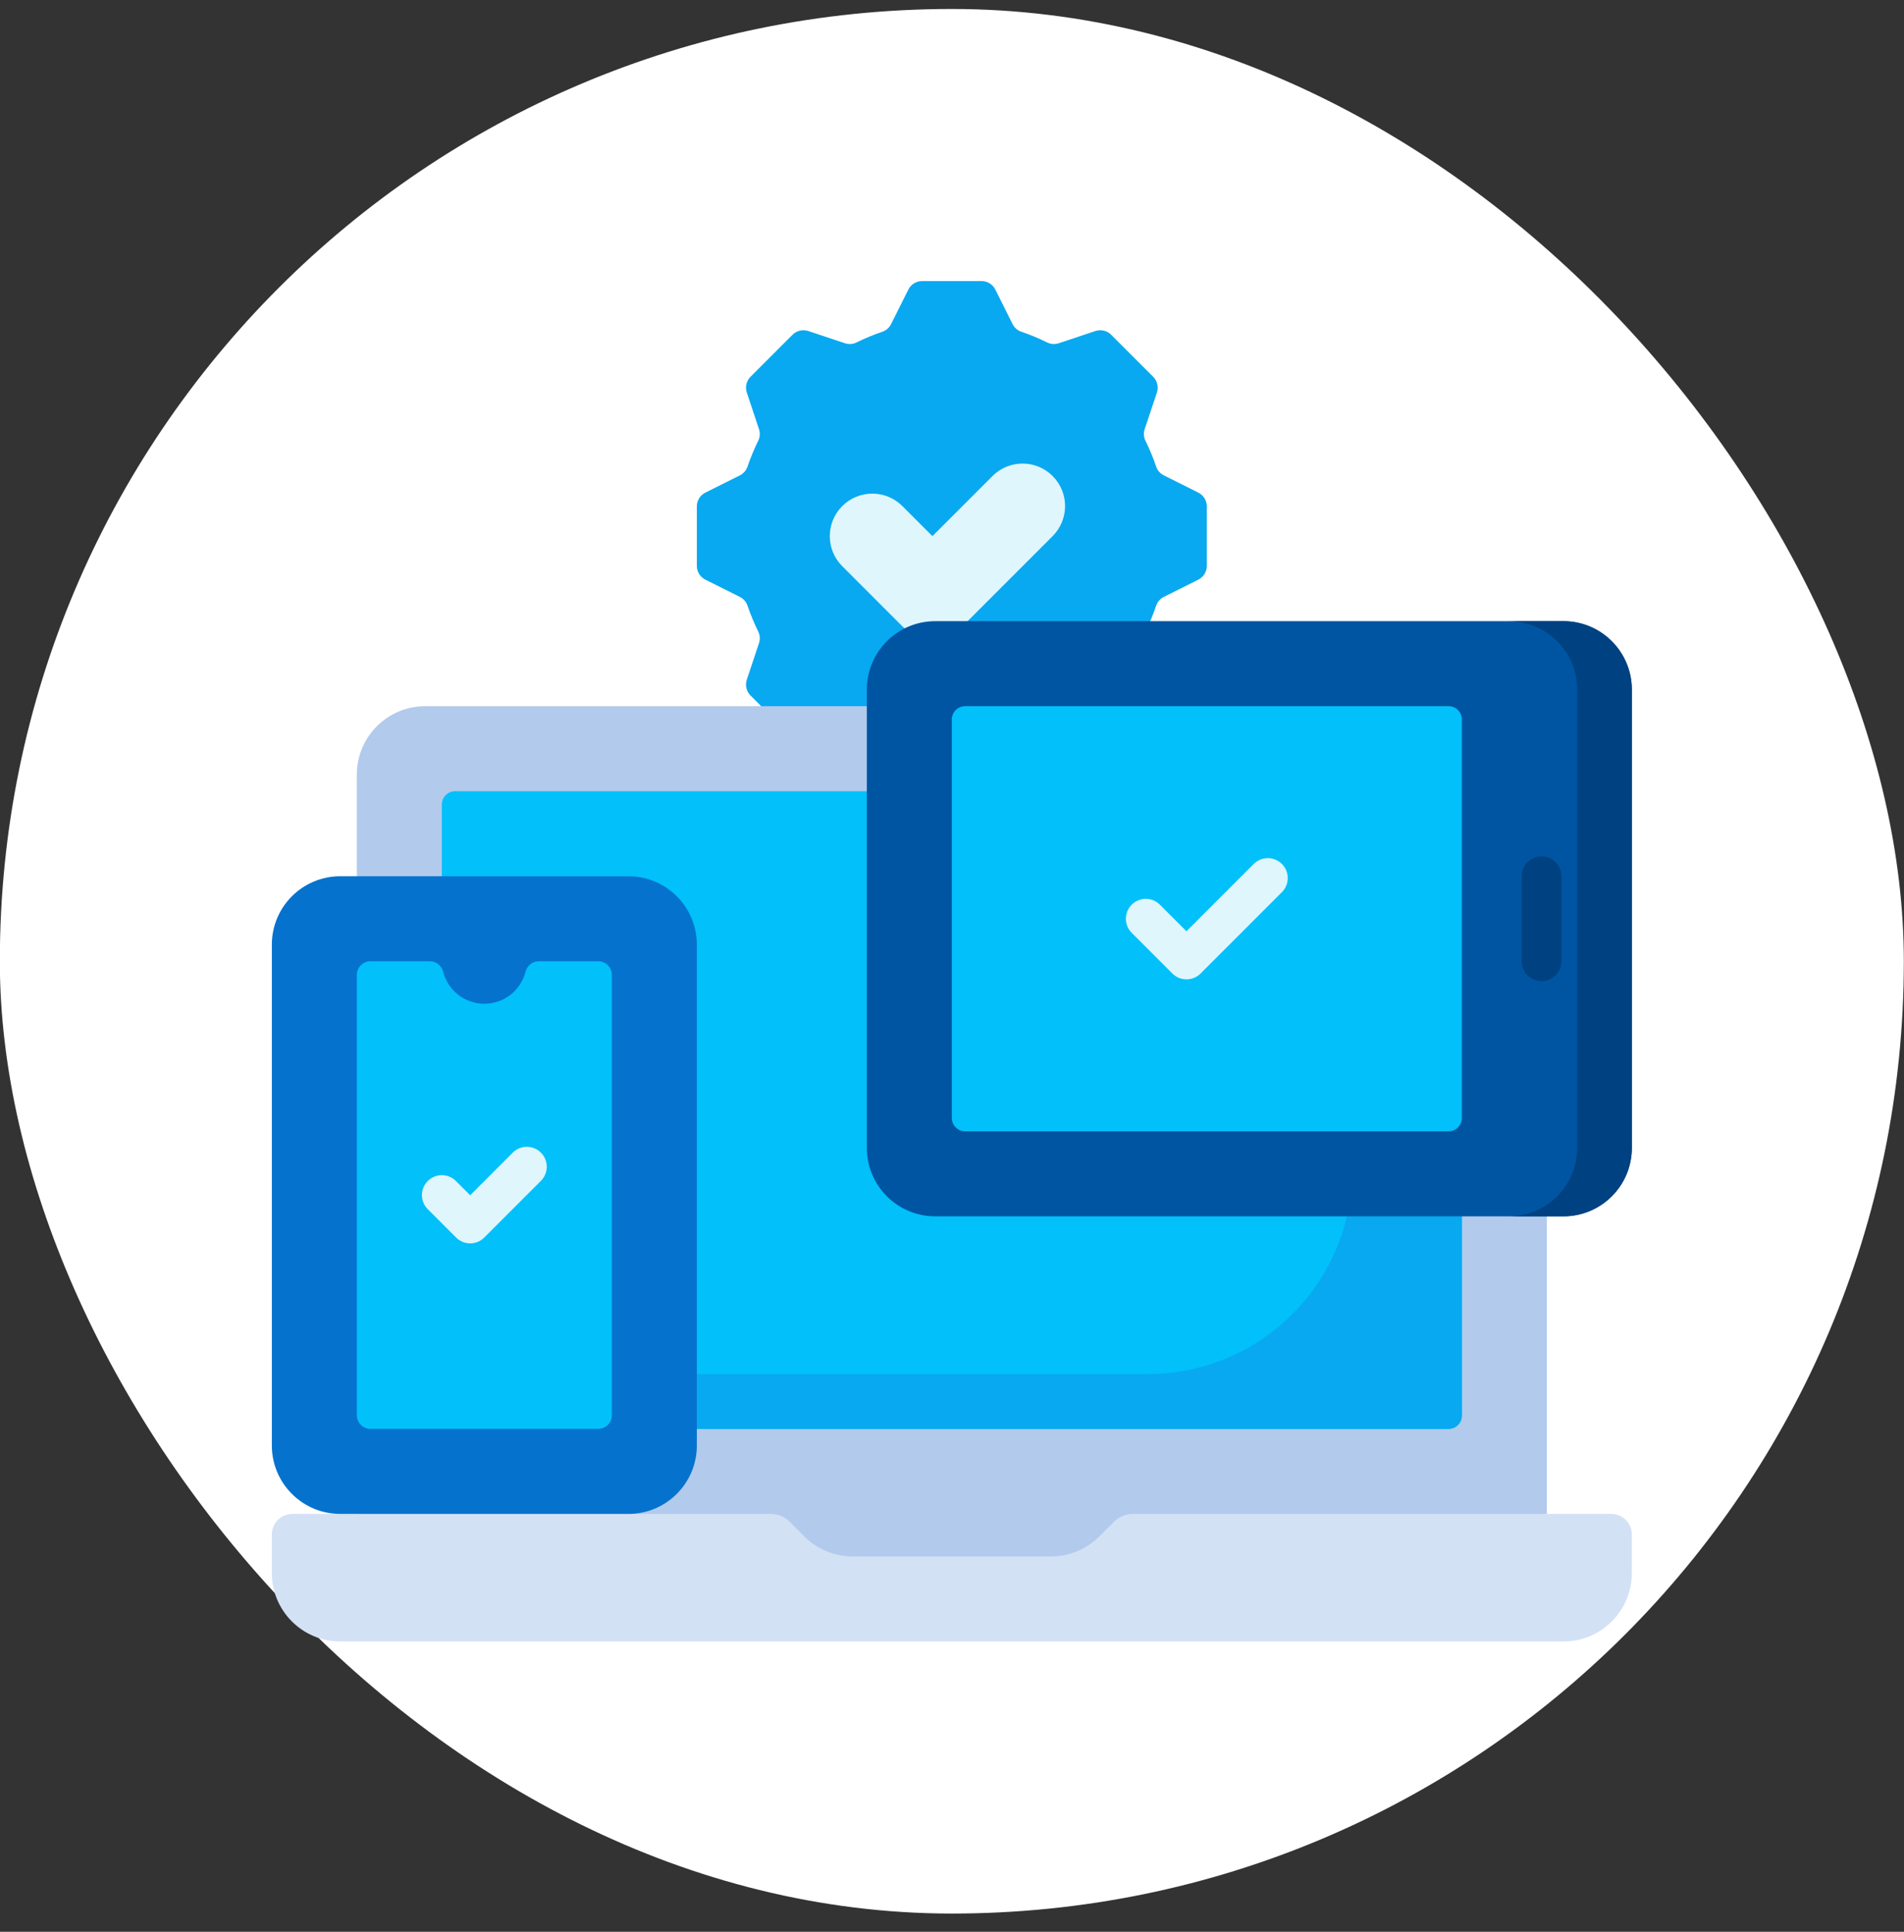 <svg width="70" height="71" viewBox="0 0 70 71" fill="none" xmlns="http://www.w3.org/2000/svg">
<rect x="0" y="0" width="70" height="71" fill="#333333" stroke="none"/>
<rect x="-0.006" y="0.33" width="70" height="70" rx="35" fill="white"/>
<g clip-path="url(#clip0_994_2143)">
<path d="M44.369 20.797V18.612C44.369 18.398 44.248 18.202 44.056 18.106L42.788 17.472C42.656 17.406 42.554 17.291 42.507 17.151C42.396 16.824 42.264 16.506 42.112 16.199C42.047 16.067 42.037 15.913 42.084 15.773L42.533 14.427C42.6 14.224 42.547 14 42.396 13.848L40.851 12.303C40.699 12.152 40.475 12.099 40.272 12.166L38.926 12.615C38.786 12.662 38.633 12.652 38.5 12.587C38.193 12.435 37.875 12.303 37.548 12.192C37.408 12.145 37.293 12.043 37.227 11.911L36.593 10.643C36.497 10.451 36.301 10.33 36.087 10.33H33.902C33.687 10.33 33.491 10.451 33.395 10.643L32.761 11.911C32.695 12.043 32.581 12.145 32.441 12.192C32.113 12.303 31.795 12.436 31.488 12.587C31.356 12.652 31.203 12.662 31.062 12.615L29.716 12.166C29.513 12.099 29.289 12.152 29.137 12.303L27.592 13.848C27.441 14 27.388 14.224 27.456 14.427L27.904 15.773C27.951 15.914 27.942 16.067 27.876 16.199C27.725 16.506 27.593 16.824 27.481 17.151C27.434 17.291 27.332 17.406 27.2 17.472L25.932 18.106C25.74 18.202 25.619 18.398 25.619 18.612V20.797C25.619 21.012 25.74 21.208 25.932 21.304L27.2 21.938C27.332 22.004 27.434 22.119 27.481 22.259C27.593 22.586 27.725 22.904 27.876 23.211C27.942 23.343 27.951 23.497 27.904 23.637L27.456 24.983C27.388 25.186 27.441 25.41 27.592 25.562L29.137 27.107C29.289 27.258 29.513 27.311 29.717 27.243L31.062 26.795C31.203 26.748 31.356 26.758 31.488 26.823C31.795 26.974 32.113 27.106 32.441 27.218C32.581 27.265 32.695 27.367 32.761 27.499L33.395 28.767C33.491 28.959 33.687 29.08 33.902 29.08H36.087C36.301 29.08 36.497 28.959 36.593 28.767L37.227 27.499C37.293 27.367 37.408 27.265 37.548 27.218C37.875 27.106 38.193 26.974 38.5 26.823C38.633 26.758 38.786 26.748 38.926 26.795L40.272 27.243C40.475 27.311 40.699 27.258 40.851 27.107L42.396 25.562C42.548 25.41 42.6 25.186 42.533 24.983L42.084 23.637C42.037 23.497 42.047 23.343 42.112 23.211C42.264 22.904 42.396 22.586 42.507 22.259C42.554 22.119 42.656 22.004 42.788 21.938L44.056 21.304C44.248 21.208 44.369 21.012 44.369 20.797Z" fill="#08A9F1"/>
<path d="M38.699 17.495C38.089 16.885 37.1 16.885 36.49 17.495L34.28 19.705L33.175 18.6C32.565 17.99 31.576 17.99 30.965 18.6C30.355 19.21 30.355 20.2 30.965 20.81L33.172 23.016C33.173 23.017 33.174 23.018 33.175 23.02C33.785 23.63 34.775 23.63 35.385 23.02C35.386 23.018 35.387 23.017 35.388 23.016L38.699 19.705C39.31 19.095 39.31 18.105 38.699 17.495Z" fill="#DFF6FD"/>
<path d="M54.354 25.955H15.634C14.245 25.955 13.119 27.081 13.119 28.47V55.642L34.994 58.767L56.869 55.642V28.47C56.869 27.081 55.743 25.955 54.354 25.955Z" fill="#B2CAEC"/>
<path d="M40.958 55.928L40.418 56.468C39.947 56.94 39.307 57.205 38.64 57.205H31.348C30.681 57.205 30.042 56.94 29.57 56.468L29.03 55.928C28.847 55.745 28.599 55.642 28.34 55.642H10.749C10.332 55.642 9.994 55.98 9.994 56.397V57.815C9.994 59.204 11.12 60.33 12.509 60.33H57.479C58.868 60.33 59.994 59.204 59.994 57.815V56.397C59.994 55.98 59.656 55.642 59.24 55.642H41.649C41.39 55.642 41.141 55.745 40.958 55.928Z" fill="#D3E1F5"/>
<path d="M53.256 52.517H16.732C16.463 52.517 16.244 52.299 16.244 52.029V29.568C16.244 29.299 16.463 29.08 16.732 29.08H53.256C53.526 29.08 53.744 29.299 53.744 29.568V52.029C53.744 52.299 53.526 52.517 53.256 52.517Z" fill="#01C0FA"/>
<path d="M49.72 29.08V42.971C49.72 47.132 46.347 50.505 42.186 50.505H16.244V52.029C16.244 52.299 16.463 52.517 16.732 52.517H53.256C53.526 52.517 53.744 52.299 53.744 52.029V29.568C53.744 29.299 53.526 29.08 53.256 29.08H49.72Z" fill="#08A9F1"/>
<path d="M23.104 55.642H12.509C11.12 55.642 9.994 54.516 9.994 53.127V34.72C9.994 33.331 11.12 32.205 12.509 32.205H23.104C24.493 32.205 25.619 33.331 25.619 34.72V53.127C25.619 54.516 24.493 55.642 23.104 55.642Z" fill="#0573CE"/>
<path d="M19.81 35.33C19.577 35.33 19.378 35.491 19.321 35.716C19.149 36.392 18.536 36.892 17.807 36.892C17.077 36.892 16.464 36.392 16.292 35.716C16.235 35.491 16.036 35.33 15.804 35.33H13.622C13.344 35.33 13.119 35.555 13.119 35.833V52.014C13.119 52.292 13.344 52.517 13.622 52.517H21.991C22.269 52.517 22.494 52.292 22.494 52.014V35.833C22.494 35.555 22.269 35.33 21.991 35.33H19.81Z" fill="#01C0FA"/>
<path d="M57.479 44.705H34.384C32.995 44.705 31.869 43.579 31.869 42.19V25.345C31.869 23.956 32.995 22.83 34.384 22.83H57.479C58.868 22.83 59.994 23.956 59.994 25.345V42.19C59.994 43.579 58.868 44.705 57.479 44.705Z" fill="#0055A3"/>
<path d="M57.479 22.83H55.467C56.856 22.83 57.982 23.956 57.982 25.345V42.19C57.982 43.579 56.856 44.705 55.467 44.705H57.479C58.868 44.705 59.994 43.579 59.994 42.19V25.345C59.994 23.956 58.868 22.83 57.479 22.83Z" fill="#004281"/>
<path d="M53.256 41.58H35.482C35.213 41.58 34.994 41.361 34.994 41.092V26.443C34.994 26.174 35.213 25.955 35.482 25.955H53.256C53.526 25.955 53.744 26.174 53.744 26.443V41.092C53.744 41.361 53.526 41.58 53.256 41.58Z" fill="#01C0FA"/>
<path d="M43.62 35.995C43.433 35.995 43.246 35.924 43.102 35.781L41.607 34.285C41.321 33.999 41.321 33.536 41.607 33.25C41.893 32.964 42.357 32.964 42.643 33.25L43.62 34.227L46.093 31.754C46.38 31.468 46.843 31.468 47.129 31.754C47.415 32.04 47.415 32.504 47.129 32.79L44.138 35.781C43.995 35.924 43.808 35.995 43.62 35.995Z" fill="#DFF6FD"/>
<path d="M17.286 45.698C17.092 45.698 16.905 45.621 16.768 45.483L15.726 44.442C15.44 44.156 15.44 43.692 15.726 43.406C16.012 43.12 16.476 43.12 16.762 43.406L17.286 43.93L18.851 42.364C19.137 42.078 19.601 42.078 19.887 42.364C20.173 42.65 20.173 43.114 19.887 43.4L17.804 45.483C17.666 45.621 17.48 45.698 17.286 45.698Z" fill="#DFF6FD"/>
<path d="M56.674 36.062C56.269 36.062 55.941 35.734 55.941 35.33V32.205C55.941 31.8 56.269 31.473 56.674 31.473C57.078 31.473 57.406 31.8 57.406 32.205V35.33C57.406 35.734 57.078 36.062 56.674 36.062Z" fill="#004281"/>
</g>
<defs>
<clipPath id="clip0_994_2143">
<rect width="50" height="50" fill="white" transform="translate(9.994 10.33)"/>
</clipPath>
</defs>
</svg>
